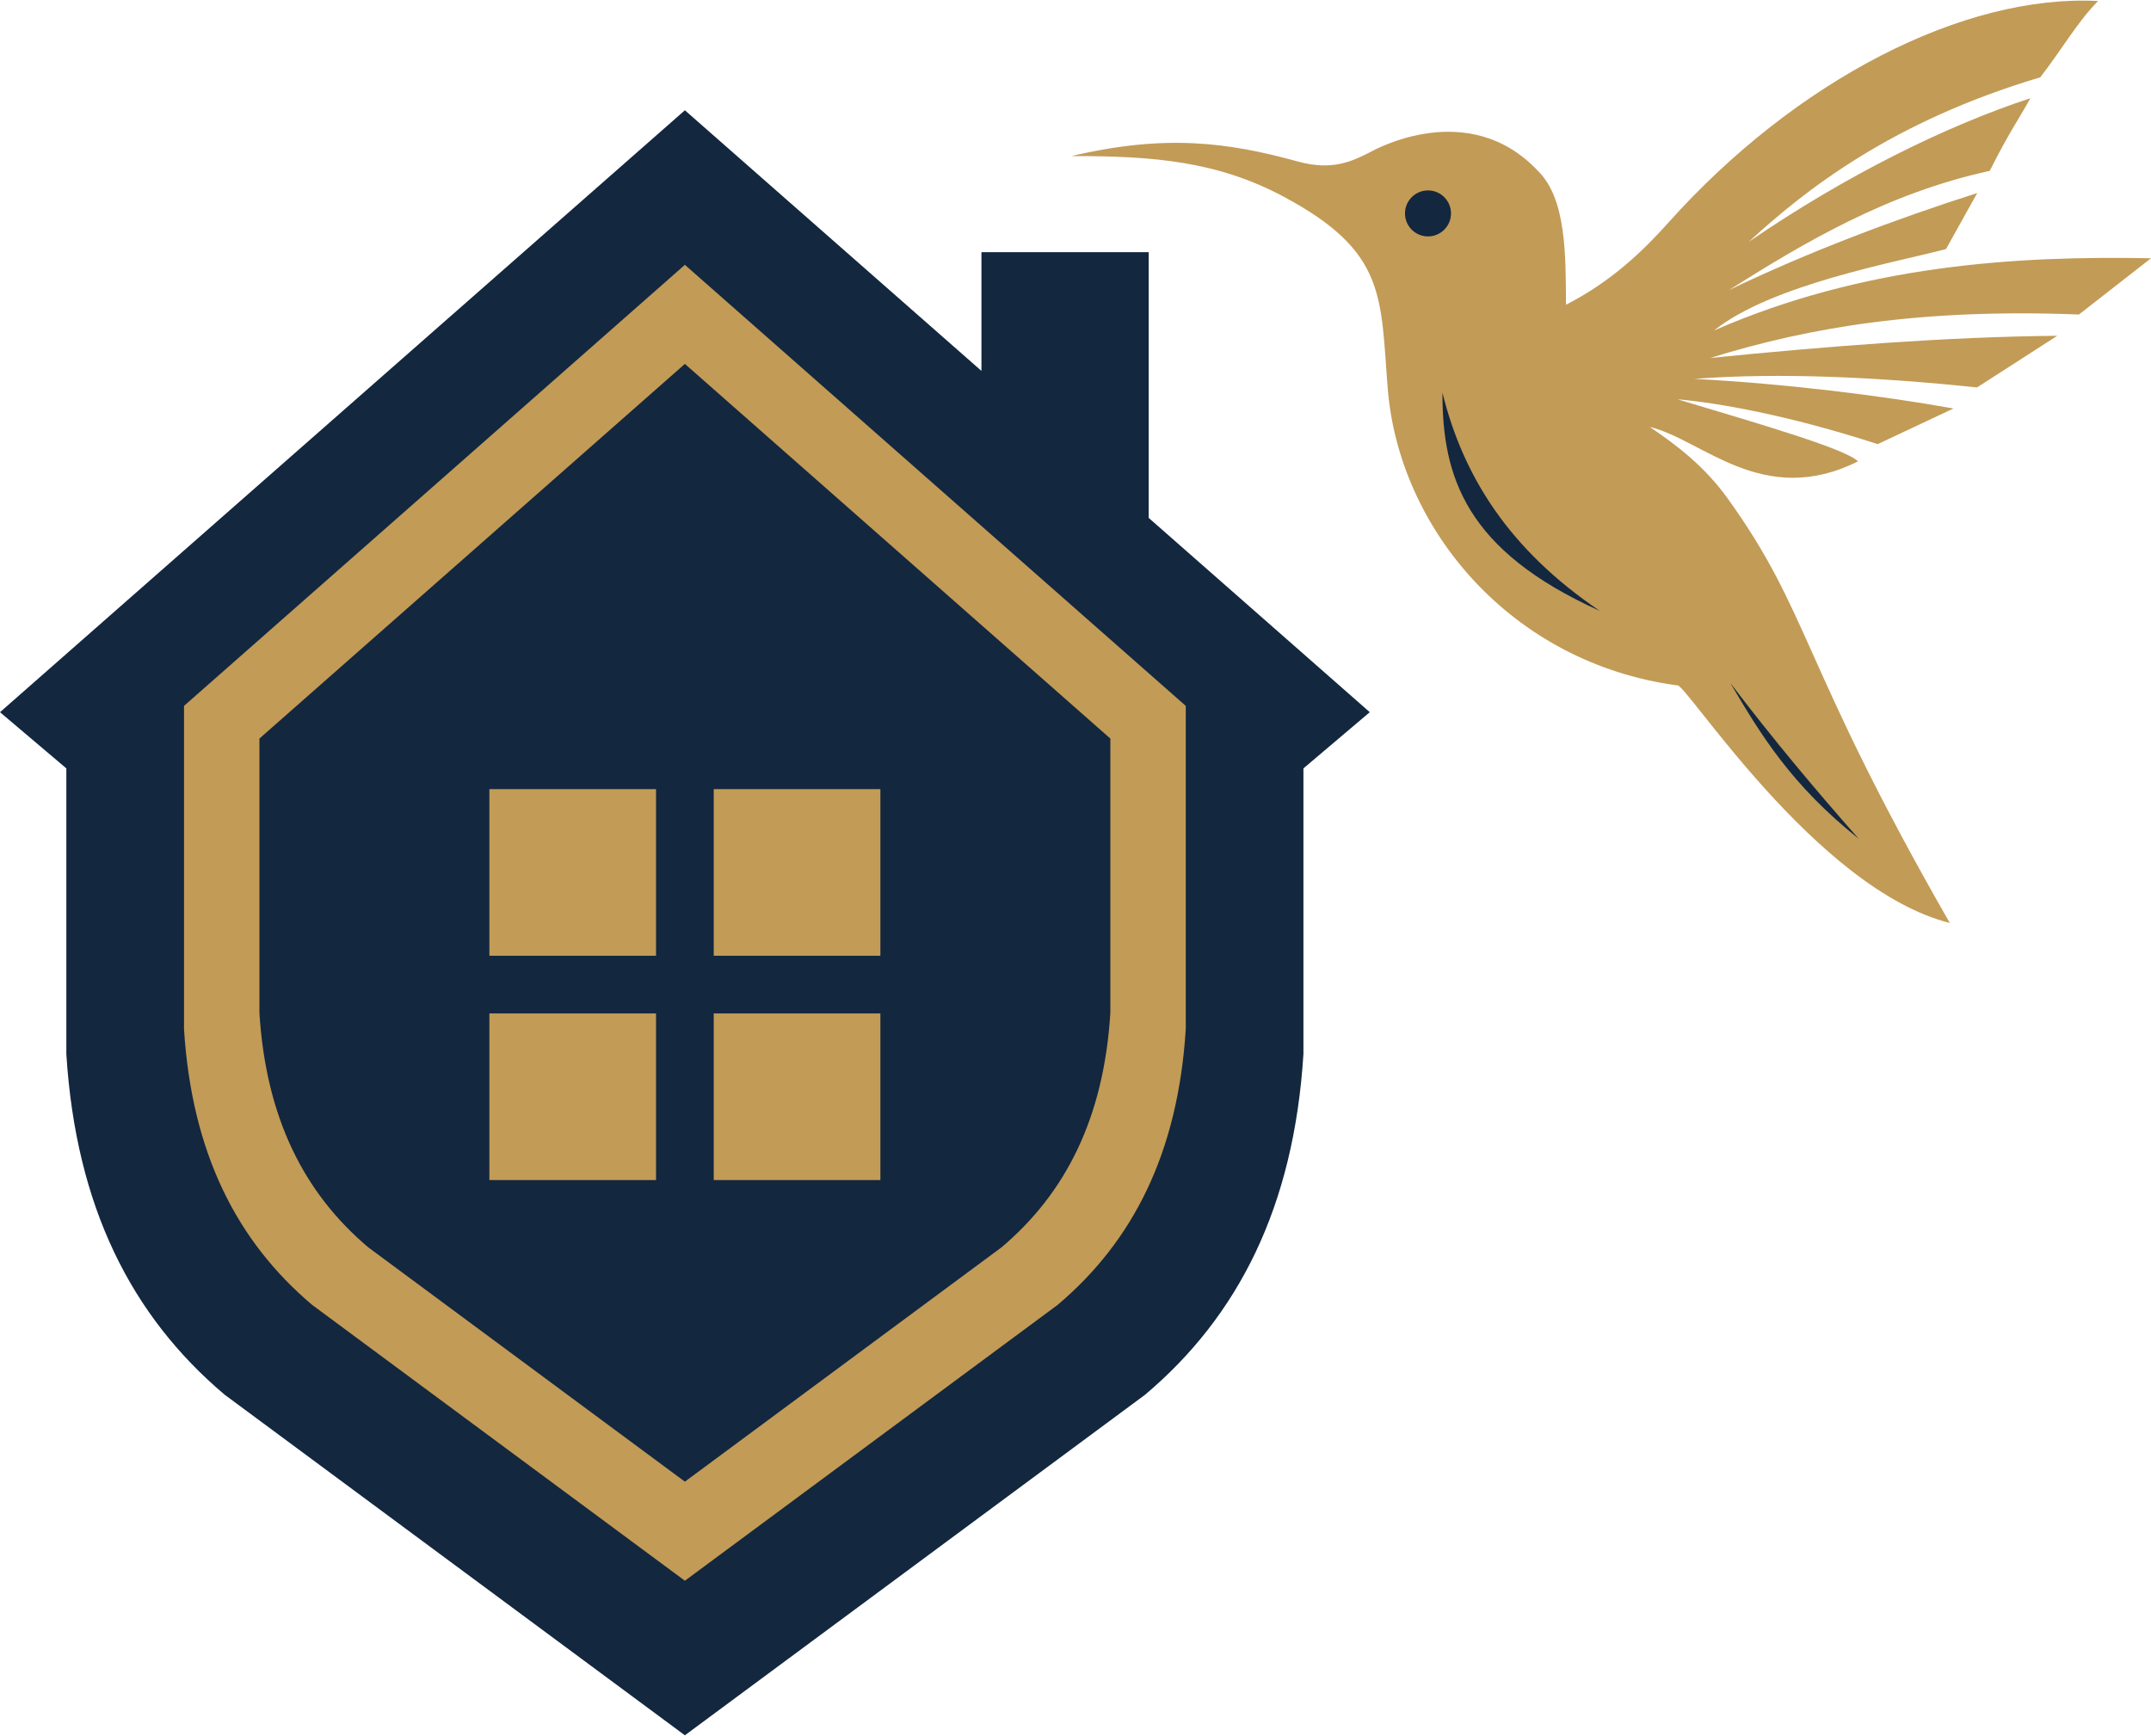 <svg xmlns="http://www.w3.org/2000/svg" xml:space="preserve" width="503" height="406" style="shape-rendering:geometricPrecision;text-rendering:geometricPrecision;image-rendering:optimizeQuality;fill-rule:evenodd;clip-rule:evenodd" viewBox="0 0 789.879 637.108"><defs><style>.fil0{fill:#13273f}.fil1{fill:#c29b56}</style></defs><g id="Camada_x0020_1"><g id="_2745645456640"><path class="fil0" d="M251.5 40.277 0 261.345l24.363 20.641v104.919c3.518 56.199 23.974 96.252 58.12 125.102L251.5 637.108l169.018-125.101c34.146-28.85 54.602-68.903 58.12-125.102V281.986L503 261.345l-81.182-71.359V92.399h-61.415v43.599L251.5 40.277z"></path><path class="fil1" d="M251.5 97.043 67.571 259.033v118.701c2.849 45.508 19.415 77.941 47.061 101.302L251.5 580.34l136.868-101.304c27.647-23.361 44.213-55.794 47.062-101.302V259.033L251.5 97.043z"></path><path class="fil0" d="M251.5 133.431 95.267 271.028v100.827c2.419 38.656 16.49 66.206 39.975 86.049l116.258 86.05 116.259-86.05c23.484-19.843 37.556-47.393 39.975-86.049V271.028L251.5 133.431z"></path><path class="fil1" d="M179.709 289.602h61.198V350.8h-61.198zM262.093 289.602h61.198V350.8h-61.198zM179.709 371.987h61.198v61.198h-61.198zM262.093 371.987h61.198v61.198h-61.198z"></path></g><g id="_2745645456016"><path id="path1" class="fil1" d="M393.427 57.107c34.368-8.089 57.157-5.179 83.299 2.021 12.556 3.457 20.002-.159 26.672-3.618 1.495-.775 35.918-19.97 61.357 7.022 10.492 10.342 10.175 31.018 10.304 49.177 16.812-8.65 28.319-19.804 37.615-30.191C659.421 29.286 721.003-2.441 770.442.148c-7.484 7.507-13.676 18.371-21.247 28.027C694.78 44.401 663.043 69.4 642.13 88.63c35.469-24.322 72.556-42.665 103.448-52.77-4.772 8.6-7.769 12.476-14.918 26.672-37.653 8.193-68.243 26.404-95.788 43.801 29.369-14.129 61.256-26.087 91.195-35.663l-11.472 20.581c-18.488 4.907-64.006 12.969-85.17 29.903 54.994-24.078 111.14-27.489 160.454-26.524l-26.461 20.653c-57.353-2.226-98.655 4.536-135.374 15.963 43.188-4.316 87.05-7.782 127.407-8.138l-29.457 18.962c-35.722-3.745-72.606-5.553-103.827-3.14 33.862 1.792 68.672 6.127 95.171 10.874l-27.815 13.086c-33.393-10.809-58.748-15.135-73.524-16.469 32.721 9.816 61.535 18.219 66.291 22.798-34.926 17.468-57.244-8.098-76.47-12.634 10.366 6.981 20.28 14.717 28.504 26.125 30.481 42.277 27.049 60.891 81.681 156.053-49.42-12.483-97.695-89.369-100.167-87.27-60.947-8.26-102.069-57.48-106.232-108.946-2.729-33.738-.27-50.301-38.372-70.613-24.025-12.806-47.318-14.927-77.807-14.825v-.002z"></path><path id="path6" class="fil0" d="M529.687 143.975c7.547 30.665 24.456 57.627 57.76 80.157-49.252-22.193-57.819-49.243-57.76-80.157z"></path><circle id="path7" class="fil0" cx="524.382" cy="78.159" r="8.447"></circle><path id="path8" class="fil0" d="M635.405 250.627c15.851 20.886 31.528 39.523 47.131 57.199-24.683-19.727-35.811-37.953-47.131-57.199z"></path></g></g></svg>